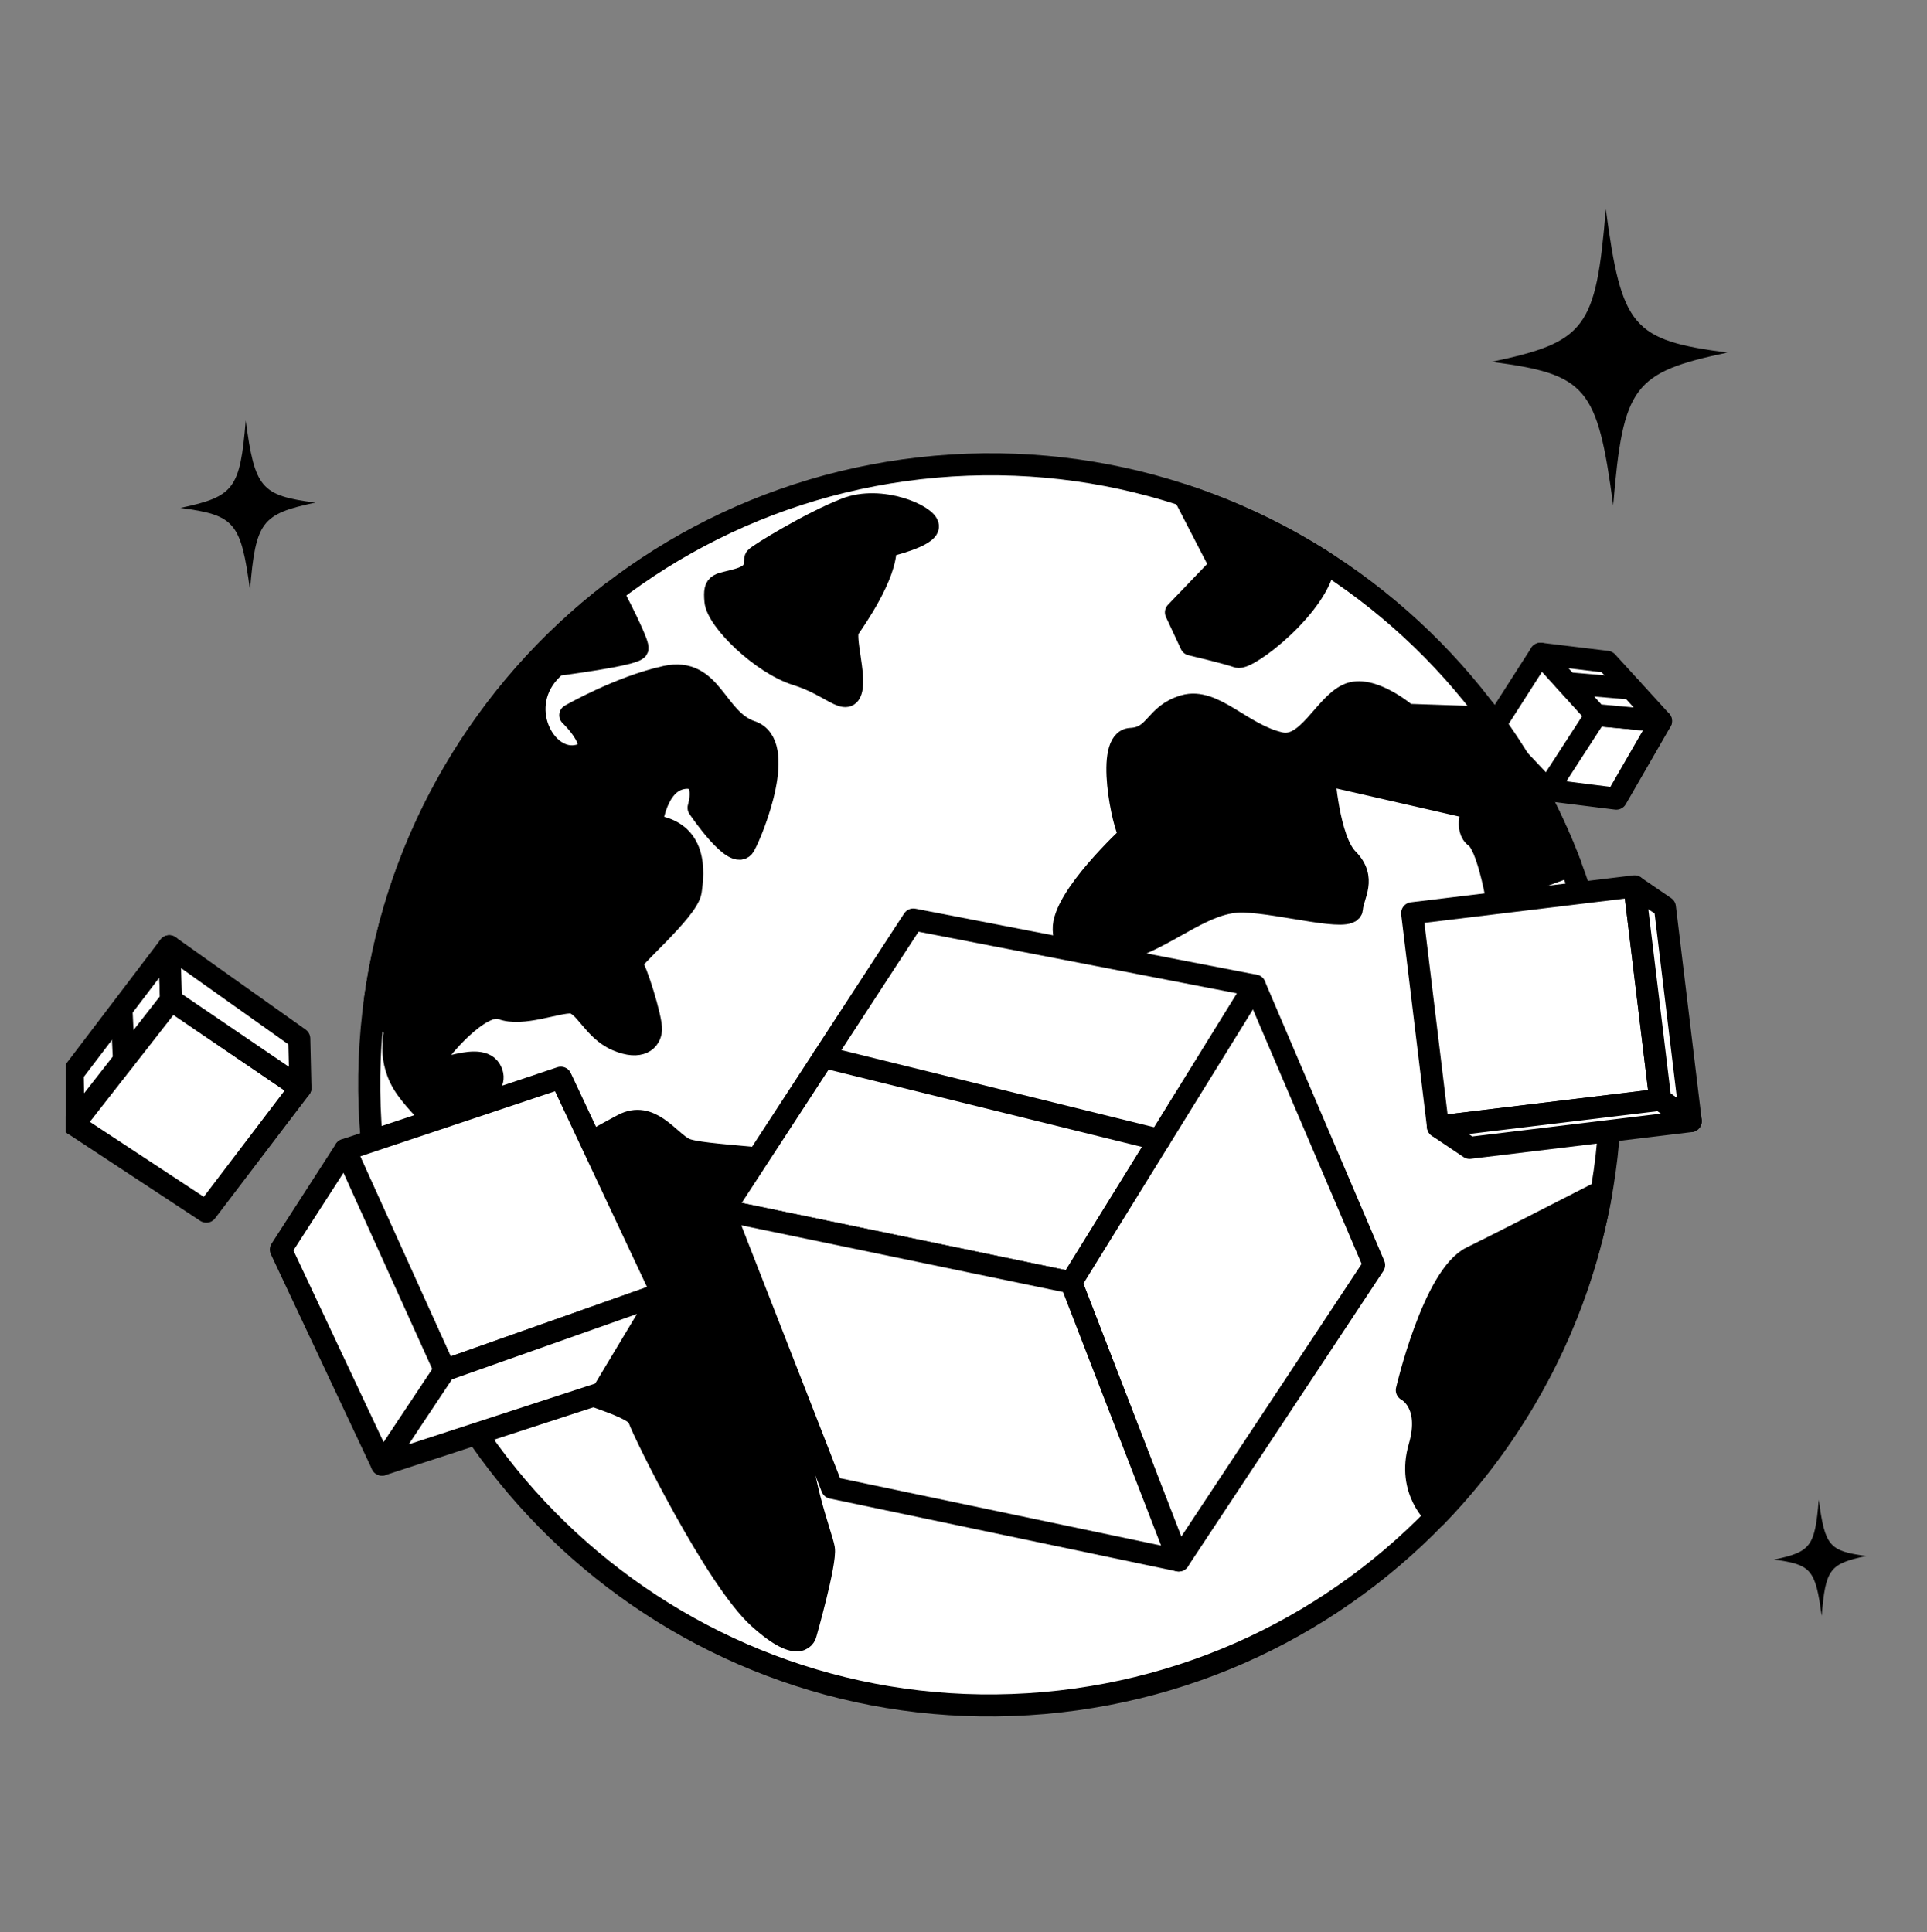 <svg xmlns="http://www.w3.org/2000/svg" width="350" height="351" viewBox="0 0 350 351" fill="none"><rect x="0" y="0" width="350" height="351" fill="#808080" stroke="none"/><g clip-path="url(#clip0_536_8266)"><path d="M289.912 129.901L281.08 143.532L270.878 132.714L279.808 118.764L289.912 129.901Z" fill="white" stroke="#1D1D1B" style="fill:white;fill:white;fill-opacity:1;stroke:#1D1D1B;stroke:color(display-p3 0.114 0.114 0.106);stroke-opacity:1;" stroke-width="4" stroke-linecap="round" stroke-linejoin="round"></path><path d="M301.689 130.994L289.911 129.901L281.08 143.532L293.557 145.096L301.689 130.994Z" fill="white" stroke="#1D1D1B" style="fill:white;fill:white;fill-opacity:1;stroke:#1D1D1B;stroke:color(display-p3 0.114 0.114 0.106);stroke-opacity:1;" stroke-width="4" stroke-linecap="round" stroke-linejoin="round"></path><path d="M291.878 120.23L279.809 118.764L289.913 129.901L301.69 130.994L291.878 120.23Z" fill="white" stroke="#1D1D1B" style="fill:white;fill:white;fill-opacity:1;stroke:#1D1D1B;stroke:color(display-p3 0.114 0.114 0.106);stroke-opacity:1;" stroke-width="4" stroke-linecap="round" stroke-linejoin="round"></path><path d="M284.664 124.117L296.321 125.101" stroke="#1D1D1B" style="stroke:#1D1D1B;stroke:color(display-p3 0.114 0.114 0.106);stroke-opacity:1;" stroke-width="4" stroke-linecap="round" stroke-linejoin="round"></path><path d="M37.475 220.12L54.566 197.643L31.068 181.655L13.39 204.265L37.475 220.12Z" fill="white" stroke="#1D1D1B" style="fill:white;fill:white;fill-opacity:1;stroke:#1D1D1B;stroke:color(display-p3 0.114 0.114 0.106);stroke-opacity:1;" stroke-width="4" stroke-linecap="round" stroke-linejoin="round"></path><path d="M13.2 194.989L13.39 204.265L31.068 181.655L30.747 171.903L13.2 194.989Z" fill="white" stroke="#1D1D1B" style="fill:white;fill:white;fill-opacity:1;stroke:#1D1D1B;stroke:color(display-p3 0.114 0.114 0.106);stroke-opacity:1;" stroke-width="4" stroke-linecap="round" stroke-linejoin="round"></path><path d="M54.358 188.679L54.566 197.643L31.068 181.655L30.747 171.903L54.358 188.679Z" fill="white" stroke="#1D1D1B" style="fill:white;fill:white;fill-opacity:1;stroke:#1D1D1B;stroke:color(display-p3 0.114 0.114 0.106);stroke-opacity:1;" stroke-width="4" stroke-linecap="round" stroke-linejoin="round"></path><path d="M22.513 192.598L22.073 183.515" stroke="#1D1D1B" style="stroke:#1D1D1B;stroke:color(display-p3 0.114 0.114 0.106);stroke-opacity:1;" stroke-width="4" stroke-linecap="round" stroke-linejoin="round"></path><path d="M189.629 309.386C251.651 303.957 297.53 249.277 292.102 187.254C286.673 125.231 231.993 79.353 169.97 84.781C107.947 90.21 62.069 144.89 67.497 206.912C72.925 268.935 127.606 314.814 189.629 309.386Z" fill="white" style="fill:white;fill:white;fill-opacity:1;"></path><path d="M215.074 89.985L221.685 102.797L213.583 111.245L216.307 117.088C216.307 117.088 222.795 118.614 224.796 119.326C226.636 119.979 239.649 109.918 240.613 102.162C232.696 97.084 224.125 92.974 215.082 89.992L215.074 89.985Z" fill="#1D1D1B" stroke="#1D1D1B" style="fill:#1D1D1B;fill:color(display-p3 0.114 0.114 0.106);fill-opacity:1;stroke:#1D1D1B;stroke:color(display-p3 0.114 0.114 0.106);stroke-opacity:1;" stroke-width="4" stroke-linecap="round" stroke-linejoin="round"></path><path d="M160.858 99.273C160.858 99.273 168.713 97.483 168.545 95.559C168.377 93.636 160.042 89.949 153.624 92.441C147.213 94.933 137.771 100.739 137.268 101.337C136.766 101.936 138.059 104.035 134.291 105.194C130.523 106.352 129.629 105.602 129.941 109.17C130.254 112.738 138.406 120.592 144.65 122.531C150.901 124.47 153.718 128.255 154.576 125.472C155.435 122.689 153.167 115.704 154.148 114.235C155.122 112.766 161.035 104.51 160.851 99.281L160.858 99.273Z" fill="#1D1D1B" stroke="#1D1D1B" style="fill:#1D1D1B;fill:color(display-p3 0.114 0.114 0.106);fill-opacity:1;stroke:#1D1D1B;stroke:color(display-p3 0.114 0.114 0.106);stroke-opacity:1;" stroke-width="4" stroke-linecap="round" stroke-linejoin="round"></path><path d="M269.611 128.92L267.761 130.266L255.562 129.854C255.562 129.854 248.984 124.171 244.745 126.199C240.498 128.228 237.475 136.12 232.524 135.007C225.536 133.436 220.46 126.667 215.072 128.241C209.683 129.815 210.05 134.008 205.372 134.239C200.695 134.471 204.003 150.206 205.249 151.762C205.249 151.762 192.973 163.06 193.205 168.848C193.438 174.627 197.627 174.816 205.263 172.216C212.9 169.617 218.998 163.55 225.928 163.779C232.857 164.001 245.387 167.602 245.553 165.102C245.719 162.602 248.276 159.611 244.76 156.049C241.245 152.488 240.485 140.673 240.485 140.673L267.557 146.87C267.557 146.87 265.953 150.606 268.013 152.083C270.074 153.56 271.671 162.261 271.671 162.261L285.305 157.265C281.432 146.988 276.115 137.466 269.619 128.927L269.611 128.92Z" fill="#1D1D1B" stroke="#1D1D1B" style="fill:#1D1D1B;fill:color(display-p3 0.114 0.114 0.106);fill-opacity:1;stroke:#1D1D1B;stroke:color(display-p3 0.114 0.114 0.106);stroke-opacity:1;" stroke-width="4" stroke-linecap="round" stroke-linejoin="round"></path><path d="M290.883 216.436C281.339 221.325 270.786 226.703 267.266 228.416C260.334 231.79 255.514 252.542 255.514 252.542C255.514 252.542 260.138 254.83 257.801 262.87C255.47 270.894 260.846 275.424 260.862 275.438C276.301 259.453 286.968 238.988 290.884 216.443L290.883 216.436Z" fill="#1D1D1B" stroke="#1D1D1B" style="fill:#1D1D1B;fill:color(display-p3 0.114 0.114 0.106);fill-opacity:1;stroke:#1D1D1B;stroke:color(display-p3 0.114 0.114 0.106);stroke-opacity:1;" stroke-width="4" stroke-linecap="round" stroke-linejoin="round"></path><path d="M68.042 182.192L71.832 187.209C71.832 187.209 70.093 192.614 73.862 197.811C77.632 203.007 83.524 207.189 83.524 207.189C83.524 207.189 86.028 216.861 89.463 218.248C89.463 218.248 87.228 224.317 88.117 231.268C88.999 238.219 94.03 245.147 97.95 248.858C101.871 252.569 115.119 254.998 116.02 257.686C116.921 260.374 130.018 286.86 137.819 293.916C145.621 300.971 146.362 296.764 146.362 296.764C146.362 296.764 150.058 283.797 149.633 281.311C149.209 278.825 144.55 267.352 145.227 257.342C145.905 247.332 147.572 241.105 150.812 233.919C154.052 226.725 161.062 215.273 152.553 212.733C144.038 210.194 127.181 210.145 124.285 208.675C121.389 207.204 118.146 201.681 113.126 204.332C108.105 206.984 98.403 212.945 95.49 211.195C92.57 209.446 86.51 203.347 85.272 201.798C84.034 200.25 91.291 197.957 89.038 194.285C86.786 190.613 76.792 196.459 78.197 193.577C79.601 190.687 87.39 181.793 91.111 183.228C94.832 184.663 101.225 181.966 103.725 182.124C106.224 182.283 107.758 187.128 112.061 188.956C116.365 190.791 118.144 188.978 118.248 187.031C118.352 185.091 115.448 175.668 114.651 175.183C113.854 174.698 124.925 165.443 125.447 161.942C125.97 158.442 126.695 150.921 118.32 149.989C118.32 149.989 119.028 142.27 123.922 141.383C128.816 140.503 126.877 146.747 126.877 146.747C126.877 146.747 133.545 156.661 135.217 153.615C136.881 150.569 142.993 135.112 136.446 132.918C129.899 130.724 129.331 121.105 120.924 122.943C112.518 124.781 103.573 129.929 103.573 129.929C103.573 129.929 110.509 136.564 104.498 137.364C98.486 138.164 93.119 127.307 101.117 120.8C101.117 120.8 115.327 119.001 115.782 117.859C116.049 117.192 113.44 111.894 111.213 107.591C87.921 125.476 72.012 152.156 68.033 182.178L68.042 182.192Z" fill="#1D1D1B" stroke="#1D1D1B" style="fill:#1D1D1B;fill:color(display-p3 0.114 0.114 0.106);fill-opacity:1;stroke:#1D1D1B;stroke:color(display-p3 0.114 0.114 0.106);stroke-opacity:1;" stroke-width="4" stroke-linecap="round" stroke-linejoin="round"></path><path d="M189.629 309.386C251.651 303.957 297.53 249.277 292.102 187.254C286.673 125.231 231.993 79.353 169.97 84.781C107.947 90.21 62.069 144.89 67.497 206.912C72.925 268.935 127.606 314.814 189.629 309.386Z" stroke="#1D1D1B" style="stroke:#1D1D1B;stroke:color(display-p3 0.114 0.114 0.106);stroke-opacity:1;" stroke-width="4" stroke-miterlimit="10"></path><path d="M296.872 161.016L256.484 165.905L261.176 204.661L301.563 199.772L296.872 161.016Z" fill="white" stroke="#1D1D1B" style="fill:white;fill:white;fill-opacity:1;stroke:#1D1D1B;stroke:color(display-p3 0.114 0.114 0.106);stroke-opacity:1;" stroke-width="4" stroke-linecap="round" stroke-linejoin="round"></path><path d="M296.865 161.032L302.397 164.81L307.092 203.668L301.559 199.788L296.865 161.032Z" fill="white" stroke="#1D1D1B" style="fill:white;fill:white;fill-opacity:1;stroke:#1D1D1B;stroke:color(display-p3 0.114 0.114 0.106);stroke-opacity:1;" stroke-width="4" stroke-linecap="round" stroke-linejoin="round"></path><path d="M266.918 208.531L261.172 204.669L301.56 199.788L307.093 203.668L266.918 208.531Z" fill="white" stroke="#1D1D1B" style="fill:white;fill:white;fill-opacity:1;stroke:#1D1D1B;stroke:color(display-p3 0.114 0.114 0.106);stroke-opacity:1;" stroke-width="4" stroke-linecap="round" stroke-linejoin="round"></path><path d="M62.69 208.887L80.798 248.917L120.267 234.964L101.856 195.782L62.69 208.887Z" fill="white" stroke="#1D1D1B" style="fill:white;fill:white;fill-opacity:1;stroke:#1D1D1B;stroke:color(display-p3 0.114 0.114 0.106);stroke-opacity:1;" stroke-width="4" stroke-linecap="round" stroke-linejoin="round"></path><path d="M51.01 227.006L69.382 266.074L80.797 248.917L62.69 208.887L51.01 227.006Z" fill="white" stroke="#1D1D1B" style="fill:white;fill:white;fill-opacity:1;stroke:#1D1D1B;stroke:color(display-p3 0.114 0.114 0.106);stroke-opacity:1;" stroke-width="4" stroke-linecap="round" stroke-linejoin="round"></path><path d="M109.427 253.018L69.384 266.073L80.799 248.917L120.268 234.964L109.427 253.018Z" fill="white" stroke="#1D1D1B" style="fill:white;fill:white;fill-opacity:1;stroke:#1D1D1B;stroke:color(display-p3 0.114 0.114 0.106);stroke-opacity:1;" stroke-width="4" stroke-linecap="round" stroke-linejoin="round"></path><path d="M194.549 232.983L131.444 219.893L165.888 167.044L227.9 179.046L194.549 232.983Z" fill="white" stroke="#1D1D1B" style="fill:white;fill:white;fill-opacity:1;stroke:#1D1D1B;stroke:color(display-p3 0.114 0.114 0.106);stroke-opacity:1;" stroke-width="4" stroke-linecap="round" stroke-linejoin="round"></path><path d="M249.58 229.817L214.076 283.491L194.549 232.983L227.899 179.046L249.58 229.817Z" fill="white" stroke="#1D1D1B" style="fill:white;fill:white;fill-opacity:1;stroke:#1D1D1B;stroke:color(display-p3 0.114 0.114 0.106);stroke-opacity:1;" stroke-width="4" stroke-linecap="round" stroke-linejoin="round"></path><path d="M151.116 270.276L131.443 219.893L194.549 232.983L214.077 283.49L151.116 270.276Z" fill="white" stroke="#1D1D1B" style="fill:white;fill:white;fill-opacity:1;stroke:#1D1D1B;stroke:color(display-p3 0.114 0.114 0.106);stroke-opacity:1;" stroke-width="4" stroke-linecap="round" stroke-linejoin="round"></path><path d="M210.57 207.078L149.602 192.032" stroke="#1D1D1B" style="stroke:#1D1D1B;stroke:color(display-p3 0.114 0.114 0.106);stroke-opacity:1;" stroke-width="4" stroke-linecap="round" stroke-linejoin="round"></path><path d="M57.282 91.309C47.487 93.372 46.433 94.78 45.409 107.199C43.758 94.891 42.645 93.564 32.762 92.274C42.556 90.203 43.603 88.796 44.635 76.385C46.278 88.692 47.399 90.019 57.282 91.309Z" fill="#0E0F0C" style="fill:#0E0F0C;fill:color(display-p3 0.055 0.059 0.047);fill-opacity:1;"></path><path d="M313.735 64.055C296.636 67.666 294.801 70.12 293.003 91.795C290.129 70.304 288.176 67.998 270.93 65.735C288.028 62.124 289.863 59.669 291.662 37.994C294.536 59.485 296.489 61.792 313.735 64.055Z" fill="#0E0F0C" style="fill:#0E0F0C;fill:color(display-p3 0.055 0.059 0.047);fill-opacity:1;"></path><path d="M339 282.671C332.293 284.086 331.571 285.052 330.871 293.557C329.743 285.125 328.977 284.219 322.211 283.334C328.918 281.919 329.64 280.954 330.34 272.449C331.468 280.88 332.234 281.787 339 282.671Z" fill="#0E0F0C" style="fill:#0E0F0C;fill:color(display-p3 0.055 0.059 0.047);fill-opacity:1;"></path></g><defs><clipPath id="clip0_536_8266"><rect width="327" height="275.012" fill="white" style="fill:white;fill:white;fill-opacity:1;" transform="translate(12 37.994)"></rect></clipPath></defs></svg>